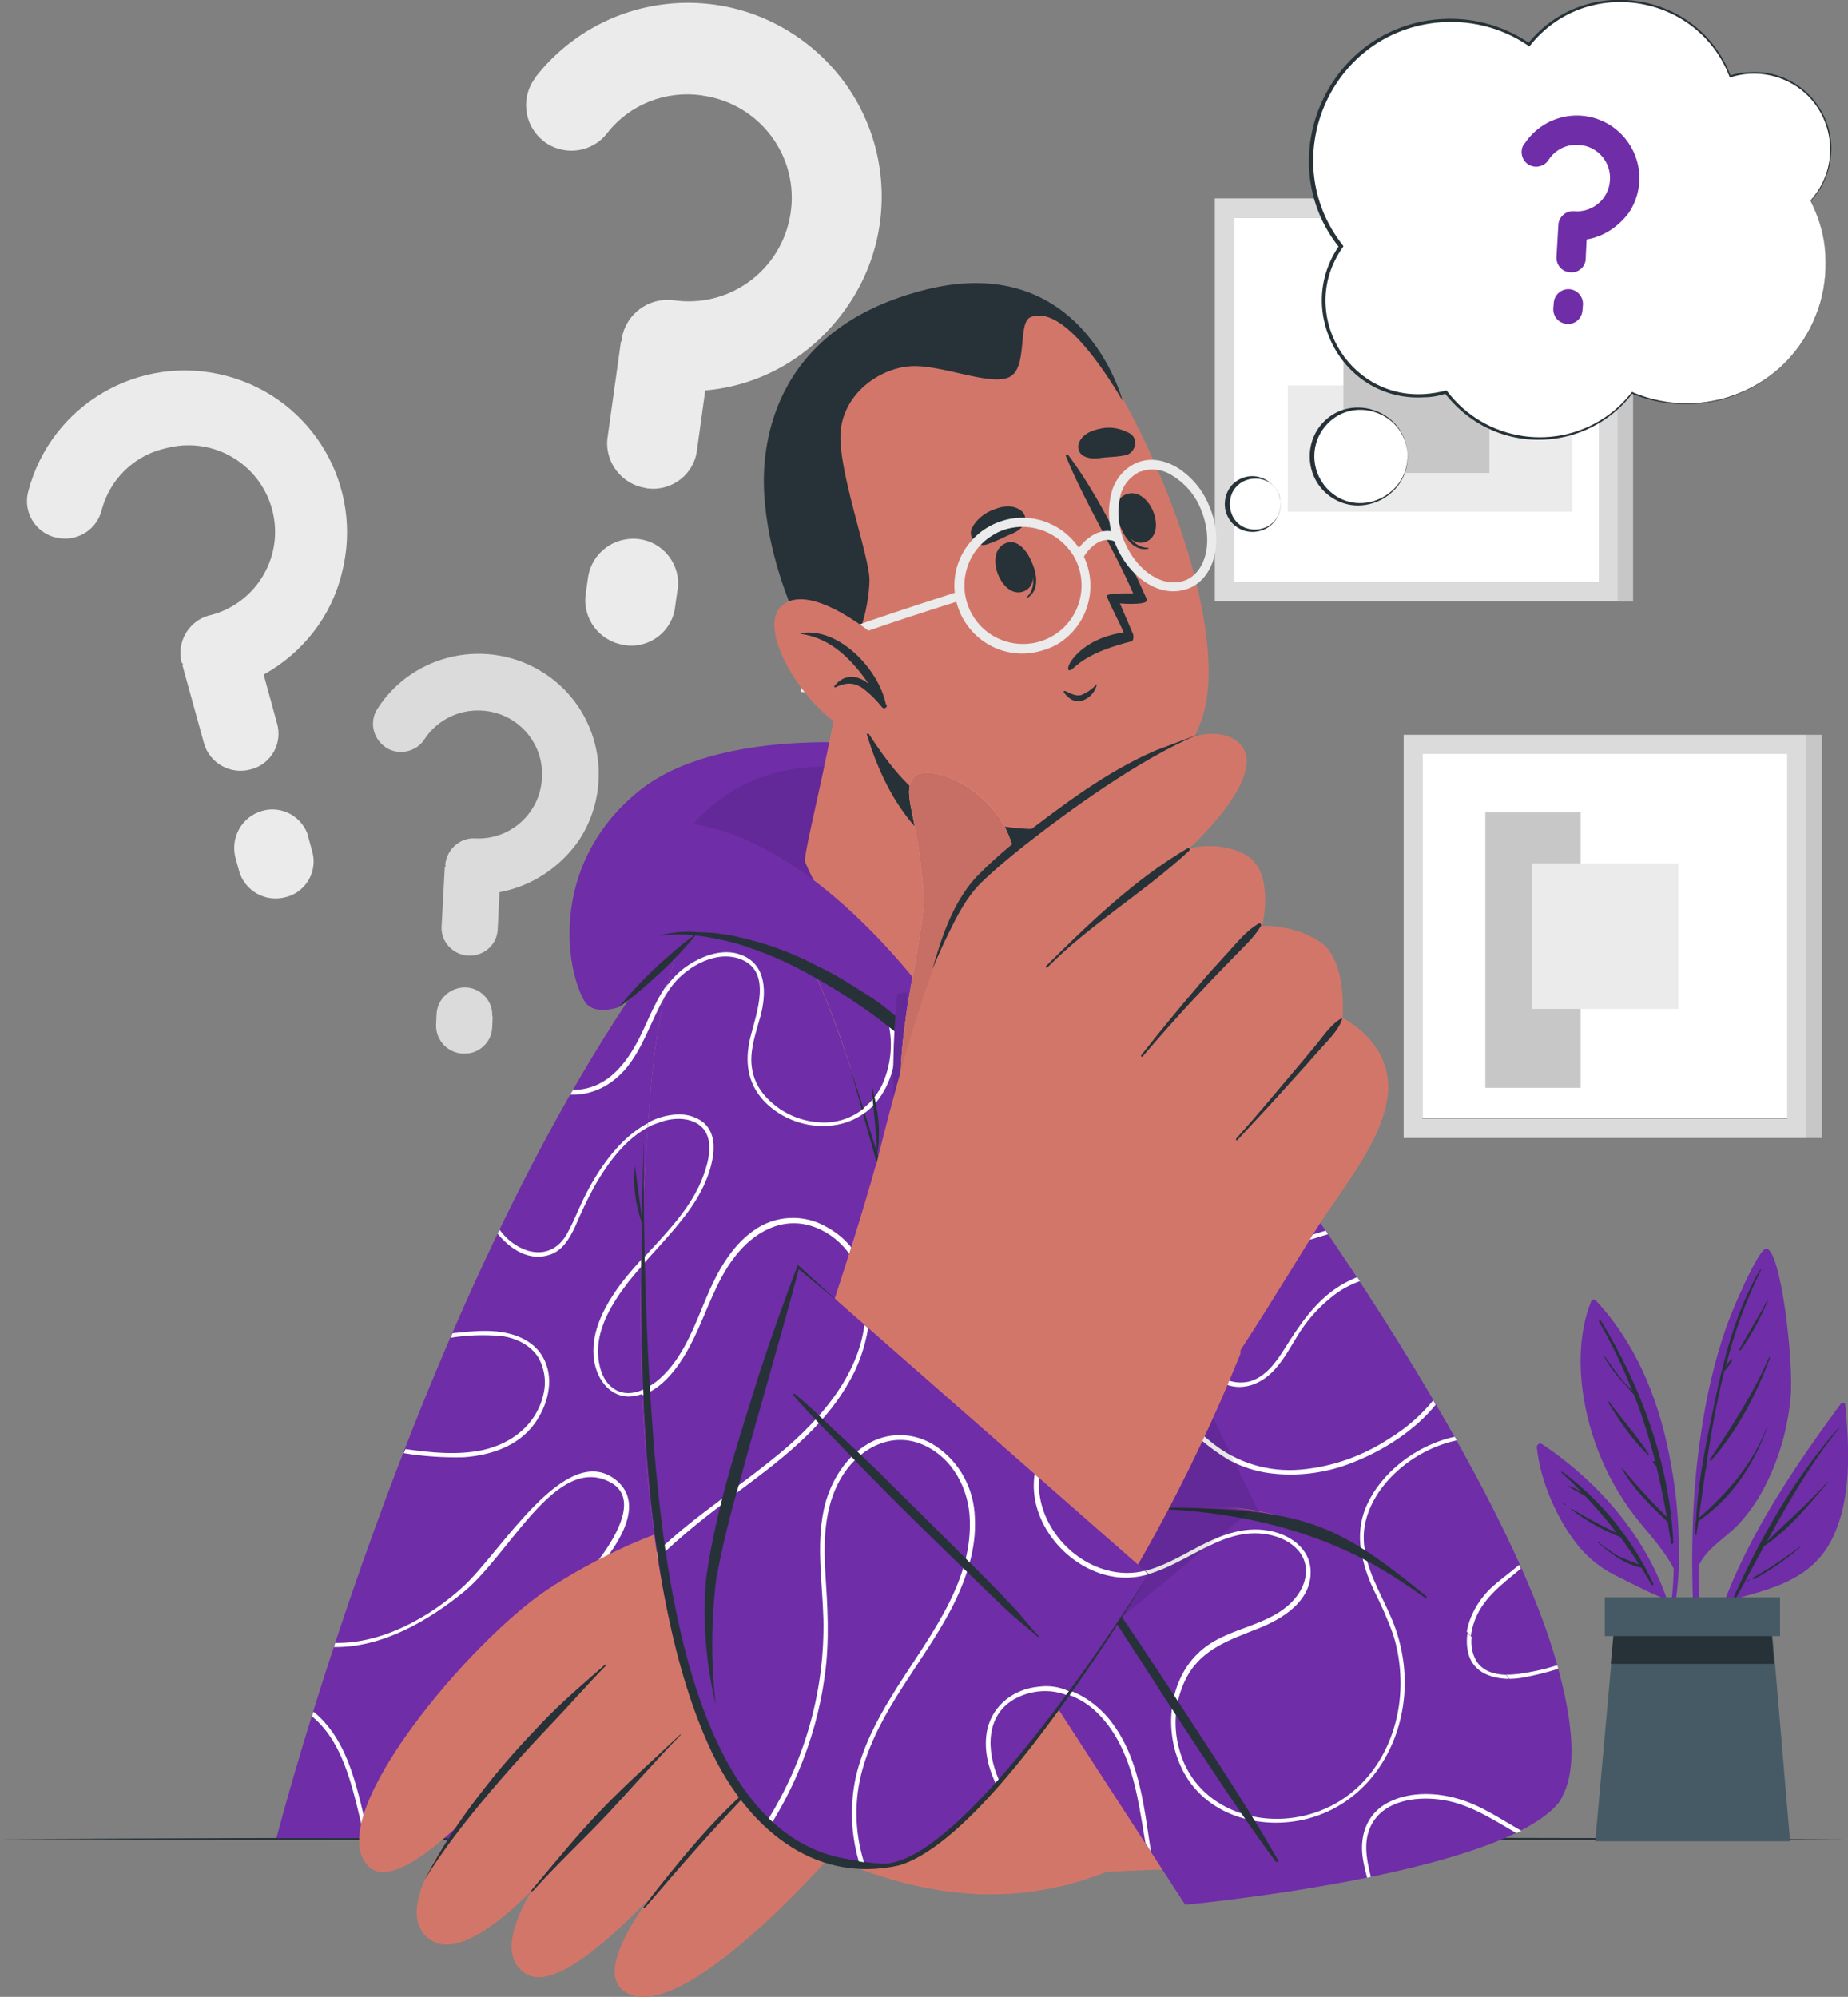 <svg xmlns="http://www.w3.org/2000/svg" xml:space="preserve" id="Layer_1" x="0" y="0" viewBox="0 0 405.1 437.8"><rect x="0" y="0" width="405.1" height="437.8" fill="#808080" stroke="none"/><style>.st0{fill:#ebebeb}.st1{fill:#dbdbdb}.st2{fill:#fff}.st3{fill:#c7c7c7}.st4{fill:#263238}.st5{fill:#d3766a}.st6{fill:#6f2da8}.st7{opacity:.1;enable-background:new}.st11{fill:#455a64}</style><g id="Background_Complete"><path d="m154.6 85.6-1.8 13c-.6 5.3-5.4 9.1-10.7 8.5-.2 0-.3 0-.5-.1-5.4-.8-9.2-5.8-8.4-11.2l2.9-20.8c0-.2.2-.2.3-.4-.2-.2-.2-.2-.1-.4.9-5.3 5.8-9 11.2-8.4 12.4 1.9 23.9-6.6 25.8-19s-6.6-23.9-19-25.8c-.2 0-.4-.1-.5-.1-7.9-1.1-15.8 2-20.7 8.3-3.4 4.4-9.7 5.1-14 1.7l-.1-.1c-4.2-3.4-4.9-9.6-1.6-13.8v-.1C131.9-1.6 158.5-4.8 177 9.7s21.7 41.1 7.2 59.6c-7.3 9.4-17.9 15.3-29.6 16.3m-6.1 43.8-.5 3.6c-.6 5.3-5.4 9.1-10.7 8.5-.2 0-.3 0-.5-.1-5.4-.8-9.2-5.8-8.4-11.2l.5-3.6c.8-5.4 5.8-9.1 11.2-8.4s9.1 5.6 8.5 10.9c-.1.2-.1.3-.1.3m-90.7 18.5 2.9 10.6c1.3 4.3-1.1 8.8-5.4 10.1-.1 0-.3.1-.4.1-4.4 1.2-9-1.4-10.2-5.8l-4.7-17c0-.1.1-.2.1-.4-.2-.1-.2-.1-.3-.3-1.1-4.4 1.5-8.9 5.8-10.2 10.2-2.3 16.6-12.5 14.2-22.7S47.3 95.8 37.1 98.1c-.5.1-1.1.3-1.6.4-6.4 1.7-11.5 6.8-13.2 13.3-1.1 4.5-5.7 7.2-10.2 6H12c-4.4-1.2-7-5.7-5.8-10.1 5-19 24.4-30.3 43.4-25.3s30.3 24.4 25.3 43.4c-2.3 9.4-8.6 17.4-17.1 22.1m9.8 35.7.8 2.9c1.3 4.3-1.1 8.8-5.4 10.1-.1 0-.3.1-.4.1-4.4 1.2-9-1.4-10.2-5.8l-.8-2.9c-1.1-4.4 1.4-8.9 5.8-10.2 4.3-1.3 8.9 1.2 10.2 5.6-.1 0-.1.1 0 .2" class="st0"></path><path d="m109.5 195.6-.4 8.1c-.1 3.3-2.9 5.9-6.2 5.8h-.3c-3.4-.2-6-3.1-5.8-6.4l.7-13c0-.1.1-.1.2-.2s-.1-.1-.1-.3c.3-3.3 3.1-5.9 6.4-5.8 7.7.5 14.4-5.4 14.8-13.2.5-7.7-5.4-14.4-13.2-14.8h-.1c-4.9-.3-9.7 2.1-12.4 6.2-1.8 2.9-5.7 3.7-8.5 1.9 0 0-.1 0-.1-.1-2.8-1.9-3.6-5.7-1.7-8.5 7.9-12.2 24.3-15.6 36.5-7.7s15.6 24.3 7.7 36.5c-4.1 6-10.4 10.2-17.5 11.5M108 223l-.1 2.2c-.1 3.3-2.9 5.9-6.2 5.8h-.3c-3.4-.2-6-3.1-5.8-6.5l.1-2.2c.2-3.4 3.1-5.9 6.4-5.8s6 3 5.8 6.3c.1.1.1.1.1.2" class="st1"></path><path d="M270.5 47.7h80v80h-80z" class="st2"></path><path d="M266.3 43.5v88.3h88.4V43.5zm84.2 84.2h-80v-80h80z" class="st1"></path><path d="M344.7 84.5v27.7h-62.4V84.5z" class="st0"></path><path d="M326.5 71.7v32h-32v-32zm28.1-28.2h3.4v88.4h-3.4z" class="st3"></path><path d="M311.8 165.2h80v80h-80z" class="st2"></path><path d="M325.6 178.1h20.9v60.4h-20.9z" class="st3"></path><path d="M307.7 161.1v88.4H396v-88.4zm84.1 84.2h-80v-80h80z" class="st1"></path><path d="M335.9 189.3h32v31.9h-32z" class="st0"></path><path d="M396 161.1h3.4v88.4H396z" class="st3"></path></g><path id="Table" d="m0 403.2 50.6-.2 50.6-.1 101.3-.2 101.3.2 50.6.1 50.6.2-50.6.2-50.6.1-101.3.2-101.3-.2-50.6-.1z" class="st4"></path><g id="Character"><path d="M240.3 208.7c50.5 52.7 113.3 163 100.9 185-13.8 24.5-84-49.4-83.7-53.7.2-3.2-23.9-70-42.2-118.5s12.6-25.8 25-12.8" class="st5"></path><path d="M257.1 340c-2.1-7.1-34.9-95.2-44.3-123s-.2-36.3 27.3-10.5S327.6 318 340.8 363.1c12.8 43.5-9.5 43.2-38.6 22.8-23.8-16.7-45.1-45.9-45.1-45.9" class="st6"></path><path d="M210.6 195.2c-.2-.1-.4-.1-.6-.2.1-.2.2-.5.3-.7.4.1.8.3 1.2.4 3.1 1 7 1.3 9.8-.8.3-.2.6-.5.9-.8l.8.4c-2.9 3.2-8.3 3.1-12.4 1.7m21.8 4.6-.8-.6c-.4.2-.9.4-1.3.6-6.3 2.8-14.1 5.6-19.5 10.2l.2 1c2.9-2.5 6.1-4.6 9.6-6.1 3.9-1.9 8-3.3 11.8-5.1m7 18.7c1.9-2.4 3.9-4.6 6.2-6.6l-.6-.6c-5.8 5-9.9 12.6-15.3 17.5-3 2.8-6.6 4.8-10.6 6 .1.3.2.5.3.8 2.7-.8 5.3-2 7.6-3.7 5.1-3.5 8.6-8.6 12.4-13.4m28.4 19.8c-8.3 11.3-23.4 14-36.6 16-1.6.2-3.2.5-4.8.8l.3.9c5.6-1.1 11.3-1.6 16.9-2.9 9.3-2.1 19-6.5 24.8-14.1zm11.3 97.4c-5.7-1.4-10.9.5-16 3.1-1.6.9-3.3 1.8-5 2.7l.6.7c6.8-3.5 13.3-7.8 21.1-5.3 2.5.8 5 2.5 6 5 1.3 3.3-.2 6.8-2.5 9.2-3.2 3.4-7.6 4.8-11.9 6.4l.7.8 3.7-1.4c5.1-2 11.1-5.7 11.4-11.8.4-5-3.6-8.3-8.1-9.4m-19.9-61c4-5.7 7.8-11.6 11.8-17.3 1.7-2.5 3.6-5 5.6-7.4l-.6-.8c-1.1 1.3-2.1 2.5-3.1 3.9-4.1 5.4-7.7 11.1-11.5 16.7-5.7 8.4-12.4 17.9-21.2 23.7l.3.9c7.7-5 13.7-12.7 18.7-19.7m2 15c-.6 5 1.5 9.9 5.6 12.8 4.7 3.2 9.9 1.2 13.2-2.9 2-2.4 3.4-5.2 5.1-7.8 2-3 4.5-5.7 7.4-7.9 1.7-1.3 3.6-2.3 5.6-3l-.6-.9q-1.8.75-3.6 1.8c-5.6 3.4-9.1 8.8-12.5 14.2-1.8 2.8-3.9 5.7-7.2 6.8-2.9.8-5.9 0-8-2.1-4.8-4.5-5.1-11.4-1.5-16.6 3.8-5.6 10.4-8.6 16.7-10.6 3.2-1 6.5-1.9 9.7-2.9l-.5-.8c-6.5 2.1-13.4 3.5-19 6.9-4.8 2.8-9.4 7.2-10.4 13m53 17.3c-2.7 3.3-5.9 6.1-9.5 8.3-5.9 3.9-12.6 6.3-19.6 6.9-6.9.6-13.8-1.4-19.3-5.8-4.8-3.8-9-8.6-15.3-9.6-1.8-.3-3.6-.3-5.4-.1.1.4.2.7.4 1 2.5-.3 5 0 7.3.8 3.3 1.1 6.1 3.4 8.7 5.6 2.4 2.3 5.1 4.3 7.9 6 2.8 1.5 5.9 2.5 9 2.9 6.3.8 12.7-.1 18.5-2.5 6.3-2.5 13.2-6.8 17.8-12.5zm.1 86.4c.9.5 1.9 1 2.8 1.4 3.1.7 6.1 1.9 8.8 3.4 1.2.3 2.3.6 3.5.8-3-1.9-6.3-3.4-9.7-4.6-1.8-.5-3.6-.9-5.4-1m5-77.6-.4-.8c-8.4 1.8-16.3 7.9-19.5 15.5-2.5 6.1-1 12 1.6 17.8 1.6 3.2 3.1 6.5 4.3 9.9 1 3.1 1.5 6.4 1.6 9.6.2 6.3-1.4 12.6-4.6 18l.8.5c2.5-4.1 4.1-8.7 4.6-13.5.7-6.1-.2-12.2-2.5-17.8-2.7-6.6-7.4-13.2-6-20.7 1.7-8.9 10.7-16.5 20.1-18.5m22 49.3c-2.7.9-5.5 1.5-8.4 1.9-3.4.4-7.5.3-9.5-3-1.4-2.4-1.2-5.4-.4-7.9 1.7-5.5 6.2-8.7 10.4-12.2-.1-.3-.2-.6-.4-.8-2.1 1.8-4.4 3.4-6.3 5.2-3.4 3.3-6 8.5-5.2 13.4 1 6.1 7.2 7 12.4 6.1 2.6-.5 5.1-1.1 7.6-1.9.1-.3 0-.6-.2-.8" class="st2"></path><path d="M302.2 385.9c-23.8-16.7-45.1-45.8-45.1-45.8-2.1-7.1-34.9-95.2-44.3-123-3.4-10.3-4.4-17.9-2.8-22.1z" class="st7"></path><path d="M255.5 403H60.6s39.9-154.9 105.7-219c8.8-8.6 43.2-7.1 51.2 5.8 29.7 48.6 38.5 212.6 38 213.2" class="st6"></path><path d="M230.7 316.3c-7.7 10.9.7 25.7 12.9 28.3 2.5.5 5.1.4 7.6-.2l.1 1c-2.3.6-4.7.8-7 .4-10.9-1.7-20-13.3-17.1-24.3 2.2-8.6 11-14.6 19.7-14.8 0 .4.1.7.1 1.1-.7 0-1.5.1-2.2.2-5.7.6-10.7 3.7-14.1 8.3M69 375.5l-.3-.2c-.1.3-.2.7-.3 1 7.6 6.3 9.2 17.6 11.6 26.8h1c-2.6-9.7-4-20.8-12-27.6m32.6-56c5.9-.4 12-2.4 15.6-7.4 2.8-3.9 4.3-9.3 2.2-13.8-2.4-5.2-8.3-6.6-13.5-6.5-2.3 0-4.5.3-6.7.5l-.4 1c3.6-.6 7.3-.7 11-.4 3.2.4 6.4 1.9 8.2 4.7 1.4 2.5 1.8 5.4 1.1 8.2-1.5 6.5-6.9 10.7-13.2 12.1-5.6 1.2-11.4.6-17-.2l-.4.9c4.3.7 8.7 1 13.1.9m8.4 72.9c-5.7-1-14.8 4.4-17.9-3-2.3-5.6 1-11.8 4.5-16 4.3-5.1 9.8-8.9 15.3-12.5 10.1-6.8 34.6-27.7 22.9-36.6-10.9-8.2-24.9 15.8-33.1 23.4-7.2 6.7-17.8 12.7-28.2 12.5l-.3.9c10.5.2 20.8-5.8 28.6-12.2 10.2-8.5 20.3-30.5 32.2-23.8 9.8 5.6-8.5 25.3-18.6 32.3-5.1 3.5-10.4 6.8-15.1 11-4.1 3.7-8.2 8.2-9.4 13.7-.9 4.1-.4 9.3 3.7 11.5 2.6 1.4 5.6.9 8.4.3 3.5-.7 6.8-1.1 10.1.7s5.7 4.9 6.6 8.5h1.1c-1.5-5.2-5.6-9.7-10.8-10.7M181.2 269c-5-2.9-11.3-2.6-16 .8-5 3.5-8.1 9.3-10.4 14.8-2.6 6.2-5 13-10.1 17.6-2.8 2.5-7.1 4.7-10.5 2-2.2-1.7-3-4.8-3.1-7.5-.2-5.8 3.3-11.3 6.7-15.7 3.6-4.5 7.8-8.6 11.4-13.1 3.4-4.2 6.3-9 7.1-14.4.4-2.7 0-5.6-2.2-7.4-1.9-1.3-4.2-1.9-6.5-1.6-5.7.6-10.5 4.7-13.9 9-1.9 2.4-3.6 5.1-5 7.8-1.6 3-2.7 6.1-4.3 9-1.8 3.4-4.9 5-8.7 3.9-2.5-.8-4.6-2.4-6.2-4.6-.1.3-.3.6-.4.9 2.8 3.4 6.9 6.1 11.4 4.6 2.8-.9 4.3-3.5 5.5-6 1.3-3 2.6-5.9 4.2-8.8 3.2-5.7 7.6-11.6 13.8-14.1 2.6-1.1 6-1.5 8.6-.1 3.6 1.9 3.2 6.4 2.2 9.7-3.2 11.2-13.7 18.2-20 27.5-2.9 4.3-5.3 9.4-4.6 14.7.6 4.7 4 9.1 9.2 8 6.2-1.3 10.2-7.9 12.7-13.1 2.9-6 4.8-12.4 8.9-17.7s10.3-8.9 17.1-6.6c7.2 2.5 11.4 9.6 11.7 17 .5 13.5-9 24.6-18.7 32.8-9.3 7.8-19.9 14.2-28.5 22.8-9.6 9.6-15.8 22.1-17.7 35.5-1.2 8.2-1.2 18.1 2.1 26.3h1.3c-1-2.4-1.7-4.9-2.2-7.5-2.6-13.7.6-28.6 7.4-40.7 6.6-11.6 17.1-19.6 27.6-27.4 9.3-6.9 19-14.1 24.9-24.3 6.3-10.7 7.8-27.2-4.8-34.1m32.5 63.5c-.2-6.2-3.3-11.9-8.4-15.5-4.7-3.2-10.8-3.3-15.5-.2-4.8 3.1-7.9 8.5-9.1 14-1.7 8-.3 16.1-.1 24.1.3 15.4-3.9 30.5-12 43.6-.9 1.5-2 3-3.1 4.5h1.4c3.3-4.4 6-9.3 8.1-14.4 2.9-6.8 4.9-13.9 5.9-21.3 1.1-7.7.6-15.3.1-23-.4-7.4-.1-15.2 4.2-21.5 3.8-5.6 10.5-9 17.1-6.2s10.3 9.8 10.5 16.8c.4 14.5-10 26.6-17.1 38.3-3.4 5.5-6.4 11.4-7.9 17.8-1 4.4-1.1 9-.4 13.5h1c-.8-5.1-.5-10.3.9-15.3 3.7-13 13.2-23.2 19.4-35 3-6.2 5.4-13.1 5-20.2m29.1 44c-3.7-4.4-9.1-7.4-15-6.8-5.4.5-10.1 4-11.3 9.5-1.3 6.3 2 12.8 5.4 17.9 1.3 2 2.9 3.9 4.3 6h1.1c-2.7-3.9-5.8-7.6-7.8-11.9-3-6.2-4-14.8 3-18.8 5.9-3.4 13.2-1.4 17.9 3 5.1 4.9 7.5 11.8 8.9 18.5.6 3 1.1 6 1.6 9.1h.9c-1.4-9.4-2.8-19-9-26.5m-61.5-197.6c-.5.1-1.1.1-1.6.2q-3.45 4.05-7.8 6.9c-4 2.7-8.4 4.8-13.1 6l-1.2 1.4c1.1-.2 2.2-.5 3.4-.9 7.2-2.3 15.2-7.1 20.3-13.6m1.4 27.7c-1.2-2.4-1.5-5.1-.9-7.7 1.1-5.1 5.2-10 10.5-10.9 6.9-1.1 12.3 4.9 18.4 7.1 3.1 1.1 6.9 1.4 9.8.1-.1-.2-.2-.5-.3-.7-2.6 1.3-5.9 1-8.6.1-6.1-2-11-7.6-17.8-7.6-9 .1-15.9 11.6-12 19.6 1.4 2.8 4 4.7 6.2 6.7 2.4 2 4.2 4.4 5.5 7.2 2.3 5.3 2.4 11.2.2 16.6-2.1 5.2-7.1 8.7-12.7 8.9-5.3.1-10.4-2.2-13.8-6.3-1.6-2-2.5-4.4-2.6-7-.1-3.4 1.2-6.7 2-10 1.3-4.9 1.5-11.2-4.1-13.4-4.4-1.8-9.7.4-13.2 3.3-4.6 3.8-6.5 9.7-9.1 14.9-2.8 5.5-6.8 10.8-13.4 11.4-.4 0-.8.1-1.2.1-.2.3-.4.6-.6 1h.3c5.3.1 9.8-2.7 12.9-7 3.6-5 5.2-11.2 8.7-16.3 3-4.3 9.4-8.3 14.9-6.6 7.9 2.5 3.9 12.2 2.6 17.7-1.2 4.9-.6 9.6 2.9 13.4 6.4 7.1 18.6 8 24.9.3 6.4-7.9 5.1-20.7-2.2-27.6-2.6-2.3-5.7-4.2-7.3-7.3m28.7 28.8c5.3 2 11.2-.4 15.6-3.5 1.9-1.3 3.6-2.8 5.1-4.4l-.2-.9c-.7.8-1.4 1.5-2.2 2.2-4.6 4.1-11.6 8.2-17.9 5.8-6.5-2.5-7.9-10.1-5.8-16 2.3-6.7 8.7-10.8 14.8-13.7 1.1-.5 2.3-1 3.4-1.5-.1-.3-.2-.5-.3-.8-9.4 4.1-19.2 9.3-19.8 20.6-.3 5.2 2.2 10.3 7.3 12.2m33.2 54.8c-4 3.5-8.7 6.1-13.8 7.6-7.1 2-14.4.3-18.9-5.8-2-2.7-3.4-5.8-4.4-9-1.2-4-2.1-8.3-1-12.4 1.8-6.9 8.4-11.2 14.9-13.2 5.5-1.7 11.3-2.3 17-3.3-.1-.3-.1-.6-.2-1-2.3.4-4.7.8-6.9 1.1-6.8 1-13.7 2.4-19.2 6.7-5.1 3.7-7.7 10-6.9 16.2s3.3 13 7.7 17.5 10.6 5.7 16.7 4.5c5.7-1.3 10.9-4 15.2-7.9-.2-.2-.2-.6-.2-1" class="st2"></path><path d="M339.5 392.6c-14 14.5-41.9 15.8-121.7 18.7-11 .4-34.9-76.7-23.1-77.8 14.8-1.3 72.6-3.2 76.9-2.8 35.7 3.4 77.3 52 67.9 61.9" class="st5"></path><path d="M220.3 335.4s-31.4-7-49.1-5.5c-23.6 1.9-43.2 13.3-51.2 18.6-16.6 11-49 49-39.6 60.3 8.4 10.2 39.6-30.4 39.6-30.4s-38.6 36.1-26.2 46.5 45.9-38.8 45.9-38.8-38.8 38-24.3 46.7c11 6.6 43.8-36.2 43.8-36.2S126 429.5 137 436.7c12.1 8 44.9-29.6 44.9-29.6 31 13.7 51.4 7.5 65.3 1.4 3.6-1.5-26.9-73.1-26.9-73.1" class="st5"></path><path d="M132.6 365c-4.7 4.1-9.5 8.2-13.8 12.7s-8.5 9.1-12.3 14C97 403.6 92.9 412.6 93.2 412c7.4-12.4 22.6-28.7 26.9-33.2s8.4-9.2 12.7-13.6c.1-.1-.1-.3-.2-.2m16.5 15.3c-5.8 5.5-11.7 10.7-17.2 16.4s-10.2 11.6-15.3 17.6c-.4.5 0 .5.4.1 5.3-5.9 10.7-10.9 16.1-16.6 5.4-5.8 10.6-11.8 16.1-17.4.1-.1 0-.2-.1-.1m16.5 10.5c-9.2 7.9-17 17.5-24.4 27.1-.4.5.1.5.5 0 7.9-9.2 14.1-16.4 24.1-26.8.2-.1-.1-.4-.2-.3" class="st4"></path><path d="m203.9 331.4 55.9 86.2s69-6.4 81.9-22.4c8.5-10.5-33.8-63.9-73.6-64.6z" class="st6"></path><path d="M213.7 332.5c.2 3.9-.3 7.8-1.6 11.6l-.7-1c.9-3.1 1.3-6.4 1.3-9.6 0-.7-.1-1.5-.2-2.2h1c.1.4.2.8.2 1.2m15 37.2.6.9c4.2.2 8.1 1.9 11.1 4.8 5.1 4.9 7.5 11.8 8.9 18.5.7 3.3 1.2 6.8 1.8 10.2l1.2 1.9c-1.6-10.4-2.6-21.3-9.5-29.5-3.6-4.1-8.6-7-14.1-6.8m76.5-14.5c-2-4.8-4.9-9.5-5.9-14.6l-.9-.5q.75 4.35 2.7 8.4c1.6 3.2 3.1 6.5 4.3 9.9 1 3.1 1.5 6.4 1.6 9.6.4 13.2-6.8 26.1-20 29.8-11.8 3.3-25.2-1.8-28.5-14.3-1.5-5.3-.9-11 1.7-15.9 3.4-6.2 9.5-8.1 15.7-10.6 5.1-2 11.1-5.7 11.4-11.8.3-5-3.7-8.3-8.2-9.4-5.7-1.4-10.9.5-16 3.1-6.1 3.2-12.4 7.3-19.6 5.7-7-1.6-12.6-6.7-14.9-13.5h-1.2c2.5 7.6 8.9 13.2 16.8 14.6 13 2 22.5-13 35.6-8.8 2.5.8 5 2.5 6 5 1.3 3.3-.2 6.8-2.5 9.2-5.1 5.3-13 5.6-18.8 9.8-8.2 5.9-9.7 18-5.5 26.7 4.9 10.4 17.3 13.9 27.8 11.1 11.9-3.2 19.5-13.8 20.9-25.8.7-6-.2-12.1-2.5-17.7m25.6 12.9-.7-.9c-2.6-.1-5.1-.8-6.5-3.1-.9-1.6-1.2-3.4-1-5.2l-.9-.9c-.2 1.2-.2 2.5 0 3.7.8 4.8 4.9 6.3 9.1 6.4m-11.1 26.3c-4.7-1.4-10.3-1.6-14.8.5-4.9 2.2-6.9 7-6.2 12.2.2 1.5.6 3.1 1 4.6l.8-.2c-1-4.1-1.8-8.2.4-11.9 2.9-4.8 9.3-5.7 14.4-5.1 6.4.7 11.7 4.3 17.1 7.4l1.1-.5c-4.6-2.6-8.9-5.6-13.8-7" class="st2"></path><path d="M312.7 350c-20-16.3-26.8-19.2-58.4-19.5-.3 0-.3.3-.1.3 34.6 1.6 50.6 14.4 58.2 19.5.3.1.5-.1.3-.3m-32.5 57.9c-5.6-9.8-11.8-19.3-18-28.8s-12.4-19-18.8-28.3c-3.6-5.3-7.2-10.6-11-15.7-.1-.1-.4 0-.3.1 5.6 9.8 11.7 19.3 17.9 28.8 6.1 9.5 12.3 19 18.6 28.4 3.6 5.3 7.2 10.6 11 15.7.4.3.8 0 .6-.2" class="st4"></path><path d="m274.3 331.1-46 38-24.5-37.8 64.2-.8c.8 0 1.5 0 2.3.1l3.6.4z" class="st7"></path><path d="M142.8 237.3c-8.2 92.5 4.6 166.1 43.4 171.4 25.8 3.5 19.3-74.7 19.3-76.3-.2-5.7-3.2-53.4-21.4-105.3-20.2-57.1-37.6-31.1-41.3 10.2" class="st5"></path><path d="M142.8 237.3c-8.2 92.5 4.6 166.1 43.4 171.4 25.8 3.5 29.4-62.4 29.3-64.1-.2-5.7-13.2-65.7-31.5-117.6-20.1-57-37.5-31-41.2 10.3" class="st6"></path><path d="M186.3 233.7c5.6 17.4 10.8 35 15.8 52.6 4.8 17.7 9.8 35.3 12.8 53.4-6.8-31-20.2-74.9-28.6-106" class="st4"></path><path d="M191.1 238c1.3 5 2.2 10.3 1.1 15.4.1-5.1-.9-10.4-1.1-15.4" class="st4"></path><path d="M146.9 216.7c-.4.6-.9 1.3-1.3 2 .2-.9.4-1.8.7-2.7.9-1.2 1.9-2.3 3.1-3.3 3.5-2.8 8.8-5.1 13.2-3.3 5.6 2.2 5.4 8.6 4.1 13.4-.9 3.3-2.1 6.6-2 10 .1 2.6 1 5 2.6 7 3.4 4.1 8.4 6.4 13.8 6.3 3.1-.1 6-1.2 8.4-3.2l.3.9c-6.6 5.1-16.8 3.6-22.5-2.6-3.5-3.9-4-8.5-2.9-13.4 1.3-5.5 5.3-15.2-2.6-17.7-5.5-1.7-11.9 2.3-14.9 6.6m9.4 36.7c.4-2.7 0-5.6-2.2-7.4-1.9-1.4-4.2-1.9-6.5-1.6-1.9.2-3.8.8-5.5 1.7 0 .4-.1.7-.1 1.1.6-.4 1.3-.7 2-.9 2.6-1.1 6-1.5 8.6-.1 3.6 1.9 3.2 6.4 2.2 9.7-2.3 8.2-8.6 14.2-14.2 20.4v1.3c2.9-3.3 5.9-6.4 8.6-9.8 3.4-4.2 6.3-9 7.1-14.4m29.8 49.8c6.2-10.8 7.7-27.3-4.9-34.2-5-2.9-11.3-2.6-16 .8-5 3.5-8.1 9.3-10.4 14.8-2.6 6.2-5 13-10.1 17.6-1.2 1.1-2.5 1.9-4 2.6 0 .4 0 .7.1 1.1 5.4-1.9 9.1-7.9 11.4-12.7 2.9-6 4.8-12.4 8.9-17.7s10.3-8.9 17.1-6.6c7.2 2.5 11.4 9.6 11.7 17 .5 13.5-9 24.6-18.7 32.8-8.9 7.4-18.8 13.5-27.2 21.6.1.5.1.9.2 1.4 5.3-5.1 11-9.7 17-14 9.3-7.1 19-14.3 24.9-24.5m22.4 49.5c3-5.8 5.3-12.1 5.2-18.6 0-.5 0-1-.1-1.5-.2-2.7-.8-5.4-2-7.9-1.4-3.1-3.6-5.7-6.4-7.6-4.7-3.2-10.8-3.3-15.5-.2-4.8 3.1-7.9 8.5-9.1 14-1.7 8-.3 16.1-.1 24.1.3 15.4-3.9 30.5-11.9 43.6-.2.4-.4.7-.7 1.1.3.3.6.5.8.8 2.4-3.7 4.5-7.6 6.2-11.7 2.9-6.8 4.9-13.9 5.9-21.3 1.1-7.7.6-15.3.1-23-.4-7.4-.1-15.2 4.2-21.5 3.8-5.6 10.5-9 17.1-6.2s10.3 9.8 10.5 16.8c.4 14.5-10 26.6-17.1 38.3-3.4 5.5-6.4 11.4-7.9 17.8-1.3 6.1-1.1 12.3.6 18.3.1.4.2.7.3 1.1.3 0 .7 0 1-.1-2.2-6.8-2.4-14.2-.5-21.1 3.7-13.2 13.3-23.4 19.4-35.2" class="st2"></path><path d="M141.1 250c-.1 22.6.5 45.2 2.3 67.7 2.4 28.1 9 87.4 45 90.2 5.6.3 10.8-.8 15.4-4.3 6.8-4.9 12.5-11.2 18-17.5 10.9-12.8 20.7-27.1 29.9-40.9l-2.2-2.2 2.3 2.1c-2.9 4.9-5.9 9.6-9 14.4-9.1 13.6-30.3 45-45.8 49.5-19 4.2-33.3-8.8-41-24.9-17-36.1-16-94.3-14.9-134.1" class="st4"></path><path d="M139.2 255.6c.5 4.3 1.2 8.4 1.6 12.7-1.5-4-2.1-8.4-1.6-12.7" class="st4"></path><path d="M207 233.5s-33.3-30.4-54.1-29l-17.2 16.3s-5.8 2.1-7.7-1.5c-4.8-9-6.4-31 12.1-45.9 16.9-13.7 52.7-12.2 76.6-6.7 23 5.2 36 18.2 29.5 33.3S207 233.5 207 233.5" class="st6"></path><path d="M209.1 226.4s25.5-19.5 27.8-30.7-20.2-21-34.6-24.6c-22.4-5.7-37.4-3.7-49.4 8.5s56.2 46.8 56.2 46.8" class="st7"></path><path d="M212.8 222.7c-11.9 1.5-30-18.4-36.3-33.7-.4-1 2.2-11.3 4.8-23.9 1.6-7.6 3.1-16.2 3.9-24.1.2-1.6 48.3 17.4 48.3 17.4s-6.6 16.1-8.1 29.9q-.15 1.65 0 3.3v.6c.4 6.2-1.1 29-12.6 30.5" class="st5"></path><path d="M220.4 191.8q2.55.3 5.1.3v-.6q-.15-1.65 0-3.3c1.4-13.8 8-29.8 8-29.8s-39.1-15.4-47-17.3c.6 9.3 4.7 46.9 33.9 50.7" class="st4"></path><path d="M169.4 101.2c-1.2 18.5 19.4 66.1 34.3 74.4 21.5 12 51 6.7 59.7-17.8 8.4-23.8-19.6-85.4-35.6-92.3-23.7-10.2-56.5 8.5-58.4 35.7" class="st5"></path><path d="M208.1 180.4" style="fill:none"></path><path d="M225 121.1c-.1-.1-.2.3-.1.4 1.5 3.2 2.6 7.1.2 9.4-.1.1 0 .2.1.2 3.4-2.1 1.7-7.2-.2-10" class="st4"></path><path d="M220.7 119c-5.3 1.8-1.3 12.4 3.6 10.7s.9-12.2-3.6-10.7m24.2-6c0-.1.3 0 .4.2 1.1 3.3 3 6.9 6.4 6.9.1 0 .1.2 0 .2-3.8.8-6.2-4-6.8-7.3" class="st4"></path><path d="M246.6 108.5c5.1-2.4 9.5 8 4.8 10.2s-9.2-8.2-4.8-10.2m-30.4 10.9c1.5-.5 2.9-1.1 4.3-1.8 1.6-.7 3-1.1 4-2.7.5-1 .3-2.1-.6-2.9-1.8-1.4-4-1.1-6-.3-2 .7-3.8 2.1-4.8 4-1.1 2.1 1.1 4.3 3.1 3.7m30.6-19.6c-1.5.3-3.1.4-4.6.5-1.8.2-3.2.5-4.8-.4-.9-.6-1.3-1.7-.9-2.8.9-2.1 3-2.8 5.1-3.2s4.3.1 6.2 1.2c1.9 1.3 1 4.2-1 4.7m-13.3 51.7c1.1.5 2.3 1.2 3.5.9 1.2-.5 2.3-1.2 3.2-2.2 0-.1.1-.1.2 0 0 0 .1.1 0 .1-.5 1.7-1.8 3-3.5 3.4-1.6.3-2.8-.7-3.7-1.9-.1-.2.1-.4.3-.3m2-5.2c3.5-3.2 9-4.8 12.6-5.7.4-.2.4-1.1.3-1.5l-2.9-6.8c1.1.1 6.5.4 5.9-.9-4.8-10.5-10.2-22.2-17.2-31.6-.1-.2-.3-.2-.4-.1-.2.1-.2.3-.1.4 4.2 10.3 10.2 19.7 14.7 30-1.7 0-4.5-.1-5.8.4-.3.2 3.4 7.1 3.7 8.2 0 0-7.4.6-11.4 6.1-1.1 1.5-1.1 3.1.6 1.5" class="st4"></path><path d="M180.1 146.5c8.1-.7 10.4-13.9 10.5-19.2s-7.2-24.8-6.3-33 8.5-13.5 15.2-14 17.4 4.4 21.7 2.4 1.7-12.1 4.8-13.2c6.8-2.6 16 11.4 20.1 18.4 0 0-8.8-34-44.7-24-32.8 9-34.7 34.8-33.8 45.4 1.5 20.1 12.5 37.2 12.5 37.2" class="st4"></path><path d="M228.2 142.7c-7.9 2.3-16.1-2.3-18.4-10.2s2.3-16.1 10.2-18.4c6.5-1.9 13.5.9 17 6.8 4.1 7.1 1.8 16.2-5.3 20.4-1.1.6-2.3 1.1-3.5 1.4m-7.6-26.7c-1 .3-2 .7-2.9 1.3-6.1 3.6-8.1 11.5-4.5 17.6s11.5 8.1 17.6 4.5 8.1-11.5 4.5-17.6c-3.1-5-9.1-7.4-14.7-5.8m39 13.3c-5.5 1.6-12-2.6-15-9.8-1.5-3.4-1.9-7.2-1.1-10.8.6-3.2 2.7-5.9 5.6-7.2 2.8-1.2 6-.8 9.1 1.1 3.1 2 5.5 4.9 6.9 8.4 3.2 7.6 1.2 15.7-4.5 18-.3.1-.6.2-1 .3m-9-26.1c-.2.1-.5.2-.7.2-2.3 1.1-4 3.3-4.4 5.8-.7 3.2-.3 6.6 1 9.6 2.8 6.6 8.7 10.3 13.4 8.4 4.6-1.9 6.1-8.8 3.4-15.4-1.2-3.1-3.4-5.7-6.1-7.4-2-1.4-4.4-1.8-6.6-1.2" class="st0"></path><path d="m237.2 122.7-1.8-.9c1.4-2.6 5.2-7 10-4.8l-.8 1.8c-4.3-2-7.3 3.7-7.4 3.9m-59.6 29.2-2-.2c.1-.9.8-9.1 4.6-11.5 3.6-2.2 29.1-10.2 30.2-10.6l.6 1.9c-7.3 2.3-27 8.6-29.8 10.4-2.5 1.6-3.5 7.7-3.6 10" class="st0"></path><path d="M192.8 140.2s-15.2-13.2-21.5-7.3c-6.3 5.8 8.1 26.9 17.4 27.9s10.4-7.6 10.4-7.6z" class="st5"></path><path d="M175.6 138.8c-.1 0-.1.1-.1.1 0 .1.1.1.1.1 6.6.9 11.2 5.7 14.8 10.9-2.3-1.8-5.1-2.4-7.5.5-.1.1.1.4.2.3 2.3-1.1 4.2-1.2 6.3.4 1.5 1.2 2.8 2.5 4 4 .4.5 1.3-.1.9-.6 0 0 0-.1-.1-.1-1.6-7.7-10.3-16.9-18.6-15.6" class="st4"></path><path d="M209.1 226.4s-27.3-42.9-59.7-46.1l3.5 24.2s19.2-.6 54.1 29z" class="st6"></path><path d="M144.2 205.2c5.9-.9 11.8.2 17.4 1.7 5.6 1.7 11 4 16.1 6.9 5.1 2.8 10.1 6 14.8 9.5l6.9 5.4 6.7 5.8.8.6.8-.4c5.9-3.3 11.6-7 17-11.1 2.7-2 5.3-4.2 7.8-6.5s4.8-4.8 6.8-7.5c-4.6 4.9-10.1 8.8-15.6 12.6-2.8 1.9-5.6 3.6-8.5 5.3s-5.8 3.4-8.7 4.9l1.5.2-6.7-5.9c-2.3-1.9-4.7-3.7-7-5.6s-4.9-3.4-7.4-5-5.1-3.1-7.9-4.4c-5.3-2.8-11-4.9-16.9-6.2-1.4-.4-2.9-.6-4.4-.8s-3-.3-4.5-.3c-3.1-.3-6.1 0-9 .8" class="st4"></path><path d="M135.7 220.8c3.2-2.3 6.2-4.9 9.1-7.6q4.35-4.05 8.1-8.7c-3.2 2.3-6.2 4.9-9.1 7.6q-4.35 4.05-8.1 8.7" class="st4"></path><path d="M196.7 217.9c-1 10.2-1.2 20.5-.4 30.7.5 7.1 5.4 32.5 13.3 30.8s-6.5-17-9.9-30.3c-3.5-13.5-.7-23.5-.9-31.6z" class="st6"></path><path d="M196.7 217.9c-1 10.2-1.2 20.5-.4 30.7.5 7.1 5.4 32.5 13.3 30.8s-6.5-17-9.9-30.3c-3.5-13.5-.7-23.5-.9-31.6z" class="st7"></path><path d="M223.5 219.2c3.5 8.6 6.3 17.5 8.2 26.6 1.4 6.3 3.6 29.6-3.6 30.2s1.3-16.4.9-28.9c-.4-12.6-5.4-20.6-7.3-27.7z" class="st6"></path><path d="M223.5 219.2c3.5 8.6 6.3 17.5 8.2 26.6 1.4 6.3 3.6 29.6-3.6 30.2s1.3-16.4.9-28.9c-.4-12.6-5.4-20.6-7.3-27.7z" class="st7"></path><path d="M193.5 403.1c21.3-3.3 56.2-51.2 78.3-106 4.2-10.4-76.8-52.6-80-41C181.4 293.4 161.3 342 162 372c.5 23.4 16.8 33.4 31.5 31.1" class="st5"></path><path d="M231.3 216.6c-5.2-6.3-6-24-10.6-34.4s-18.2-15.3-20.6-11.5 1.1 7.7 2.3 24.8c.7 11-7.7 33-4.1 53 1.8 10.1 38.3-25.5 33-31.9" style="fill:#f7a9a0"></path><path d="M231.3 216.6c-5.2-6.3-5.9-24-10.6-34.4s-18.2-15.3-20.6-11.5 1.1 7.7 2.3 24.8c.7 11-7.7 33-4.1 53 1.8 10.1 38.3-25.5 33-31.9" class="st5"></path><path d="M231.3 216.6c-5.2-6.3-6-24-10.6-34.4s-18.2-15.3-20.6-11.5 1.1 7.7 2.3 24.8c.7 11-7.7 33-4.1 53 1.8 10.1 38.3-25.5 33-31.9" style="opacity:6.000000e-02"></path><path d="M271.6 162.9c7.2 6.7-10.9 23.1-10.9 23.1s6.6-1.8 12.3 1.4c6.6 3.6 3.7 15.6 3.7 15.6s7-.4 12.8 3.6c5.9 4.1 4.8 16.6 4.8 16.6s6.8 3.2 9.2 10.2c4.2 11.9-9 26.3-15.4 36.8-6.9 11.2-15.5 25.2-20.4 32.1l-77.4-39.4s13.3-59.2 23.8-69.4c8.7-8.6 46.5-40.9 57.5-30.6" class="st5"></path><path d="M260.3 186c-11.6 6.8-21.5 16.4-31 25.8q-.15.15 0 .3c.15.15.2.1.3 0 9.3-9.4 21.4-16.6 31.1-25.6.1-.1.2-.3 0-.5 0-.1-.2-.1-.4 0m15.4 16.6c-2.6 1.6-4.6 4.1-6.6 6.3-2.2 2.4-4.4 4.8-6.5 7.3-4.2 4.9-8.4 10-12.4 15.1-.2.2.1.6.3.3 4.2-4.9 8.5-9.8 13-14.5 2.2-2.4 4.5-4.7 6.7-7 2.1-2.2 4.5-4.3 6.1-6.9.2-.2.2-.5 0-.7-.1-.1-.4-.1-.6.1m18.3 20.7c-2.3 1.3-4 4-5.7 6-1.9 2.3-3.8 4.6-5.7 6.8-3.8 4.5-7.6 9.1-11.6 13.5-.2.2.1.6.3.3 4.1-4.4 8.2-8.8 12.2-13.3 2-2.2 4-4.4 5.9-6.6 1.7-1.9 4-4.1 4.8-6.5 0-.1 0-.2-.1-.2zm-31-62.4c-13.1 5.4-28.9 17-38.1 24.2-3.4 2.7-6.8 5.5-9.9 8.5-3.1 3.1-5.1 7-7 10.9-1.3 2.6-2.5 5.3-3.6 8 2-7 4.4-14.4 9.4-20 3.1-3.2 6.4-6.1 9.9-8.9 9.3-7.1 18.8-14.4 29.7-19.1z" class="st4"></path><path d="m175.1 277.8 76.7 67.3s-40.1 64.8-58.8 63.5-39-13.4-37.5-58.3c.3-11.3 19.6-72.5 19.6-72.5" class="st6"></path><path d="m161.2 327.5-1 .7c.1-.5.3-1.1.4-1.6q5.4-3.9 10.5-8.1c8.5-7.1 16.9-16.6 18.4-28l.8.7c-.7 4.2-2.1 8.3-4.3 12-5.8 10.2-15.5 17.4-24.8 24.3m44-10.4c-4.7-3.2-10.8-3.3-15.5-.2-4.8 3.1-7.9 8.5-9.1 14-1.7 8-.3 16.1-.1 24.1.3 15.2-3.8 30.2-11.7 43.2.3.3.6.5.8.8 2-3.3 3.8-6.8 5.3-10.3 2.9-6.8 4.9-13.9 5.9-21.3 1.1-7.7.6-15.3.1-23-.4-7.4-.1-15.2 4.2-21.5 3.8-5.6 10.5-9 17.1-6.2s10.3 9.8 10.4 16.8c.4 14.5-10 26.6-17.1 38.3-3.4 5.5-6.4 11.4-7.9 17.8-1.3 6.1-1.1 12.3.6 18.3 0 .1 0 .2.1.2l1.1.2c-2.1-6.7-2.2-13.8-.3-20.5 3.7-13 13.2-23.2 19.4-35 3.2-6.2 5.6-13.1 5.2-20.1-.2-6.3-3.3-12.1-8.5-15.6m22.5 52.7c-5.4.5-10.1 4-11.3 9.5-.8 3.9.1 7.9 1.8 11.6.2-.3.5-.5.7-.8-2.6-6.1-3-13.9 3.5-17.6 3.5-1.9 7.6-2.3 11.3-.9.2-.3.4-.5.6-.8-2.1-1-4.3-1.3-6.6-1m23.2-25.4c-2.4.6-4.9.6-7.3.1-9.4-2-16.6-11.3-15.8-20.4l-1-.9c-1.6 10.5 7.2 20.9 17.4 22.5 2.5.4 5 .2 7.4-.5l.1-.1z" class="st2"></path><path d="M174.2 305.6c3.8 3.1 7.2 6.6 10.8 9.9s7.1 6.7 10.6 10.2c7 6.9 13.9 13.8 20.8 20.7 1.9 1.9 3.7 3.8 5.6 5.8s3.7 4.4 5.7 6.5c.1.1 0 .2 0 .2h-.2c-1.7-1.6-3.7-3.1-5.5-4.7s-3.6-3.4-5.4-5.1l-10.5-10.2c-7-6.8-13.9-13.7-20.7-20.8-3.8-4-7.8-7.9-11.4-12.1-.1-.1-.1-.3 0-.4-.1-.1.1-.1.2 0" class="st4"></path><path d="m183.7 285.4-8.9-7.4.4-.1c-4.2 15.9-8.9 31.6-13.2 47.5-2 6.8-3.7 13.8-5 20.8-1.1 9.1-1.2 18.4-.1 27.5-2.2-9.1-2.9-18.4-2.1-27.8 2.2-15.4 7.1-30.2 11.7-44.9 2.6-8 5.4-15.8 8.4-23.7l.3.3z" class="st4"></path></g><g id="Plant"><path d="M403.5 307.8c-13.1 17.8-26.8 38.4-30.1 60.6 0 .3.5.4.6.1 1.5-6.1 3.4-12 5.8-17.8 8.6-2.4 17.1-4.3 21.6-12.9 4.6-8.8 4-20.3 3.1-29.9-.1-.4-.8-.4-1-.1" class="st6"></path><path d="M379.9 350.5c5.9-13.2 13.5-26.5 23.1-37.4h.1v.1c-6.3 7.8-11.1 16.2-15.8 24.8 4.4-4.4 9.1-8.4 13.2-13 .1-.1.2 0 .1.1-4.1 4.9-8.5 10.2-13.9 13.9-1.4 2.6-2.9 5.3-4.3 7.9.4-.2.7-.4 1.1-.6.1 0 .1.1.1.1l-1.2.6c-.7 1.2-1.4 2.5-2.1 3.8-.2.3-.5 0-.4-.3m4.4-4.6c3.5-2 6.9-4.2 10.1-6.7.1-.1.2 0 .1.1-3.1 2.7-6.4 5-10 6.9-.3.1-.4-.2-.2-.3" class="st4"></path><path d="M371.9 365.1c0 .3.5.3.5 0 .1-7.3 0-14.7.1-22.1 1.9-3.8 5.9-5.9 8.7-8.9 2-2.2 3.8-4.7 5.2-7.3 3.4-6.3 5.4-13.1 6.1-20.2.8-7.8-2.2-33.7-5.5-32.8-1.7.5-7.3 13.3-8.7 17.5-2.4 7-4.1 14.2-5.2 21.5-2.8 17.2-2.5 34.9-1.2 52.3" class="st6"></path><path d="M371.8 333.5c.4-9.3 2.5-18.6 4.4-27.6 2.1-9.7 4.6-18.8 9.6-27.5.1-.2.3 0 .2.1-3.3 6.7-5.9 13.8-7.7 21.1.3-.5.7-1 1.1-1.5.1-.2.5 0 .3.2-.4.8-1 1.5-1.6 2.2h-.1c-1.7 6.9-3 14-4 21.1l.2-.3c0-.1.1 0 .1.1-.1.2-.3.5-.4.7-.5 3.6-1 7.2-1.5 10.7 6.4-5.5 11.8-11.9 14.9-19.8h.1c-3 8.2-7.8 15.5-15.1 20.5-.1 1-.3 1.9-.4 2.9 0 .2-.3.1-.3 0 0-.9 0-1.7.1-2.5 0-.1 0-.2.1-.4-.1 0 0 0 0 0" class="st4"></path><path d="M374.8 320c4.9-7.3 9.5-14.4 13-22.4 0-.1.2 0 .2.1-3 8-7.2 16.1-12.9 22.5-.2.1-.4 0-.3-.2m6.5-24.2c2-3.6 4.2-7.1 6.1-10.7.1-.1.2 0 .1.1-1.6 3.8-3.5 7.4-5.9 10.8-.1.2-.4 0-.3-.2m-.7 1.6s-.1 0 0 0" class="st4"></path><path d="M366.9 343.9c-.1 4.9-.7 9.7-1.7 14.5.1.5.1 1 .2 1.6 1.5-5.2 2.4-10.7 2.6-16.1.1-.2.1-.3 0-.5.2-7.3-.3-14.6-1.6-21.8-2.3-13.5-7.2-26.4-16.6-36.5-.3-.2-.7-.2-1 .1v.1c-3.8 9.6-2.5 21.2.8 30.8 1.8 5.2 4.3 10.1 7.5 14.6 3.1 4.4 7.2 8.2 9.8 13.2" class="st6"></path><path d="M350.9 289.5c8.9 14.5 15.1 31.6 15.9 48.7 0 .3-.5.4-.5.1-.2-1.5-.5-3-.7-4.6-3.7-3.5-7.5-7.2-10.1-11.7 0-.1.1-.2.1-.1 3.1 3.7 6.3 7.3 9.8 10.7-.7-3.8-1.4-7.5-2.3-11.1-.2-.3-.5-.6-.7-.8s.1-.5.3-.3l.2.2c-1.3-5-2.8-10-4.7-14.8-2.3-2.7-4.8-5-6.5-8.3v-.1h.1c1.3 1.9 2.6 3.7 4.1 5.5.6.7 1.3 1.3 1.9 2-2-5.2-4.5-10.3-7.3-15.2 0-.1.1-.2.2-.2.1-.1.1 0 .2 0" class="st4"></path><path d="M352.7 307.3c2.9 3.9 6.2 7.6 8.8 11.6.1.1-.1.2-.2.1-3.4-3.2-6.4-7.6-8.8-11.6-.1-.1.1-.2.2-.1m9.2 12.5.1.1c.1.1 0 .2-.1.1l-.1-.1c-.1 0 0-.2.1-.1" class="st4"></path><path d="M336.9 317.3c.7 7.4 4.6 16.3 9.4 22 2.1 2.5 4.7 4.5 7.6 6 3.3 1.6 6.8 3.5 10.2 4.9 1.6 4.1 2.8 8.4 3.6 12.8l.3-1.1c-2.2-18.8-14.4-34.9-30-45.3-.4-.2-.8-.1-1 .3-.1.1-.1.2-.1.4" class="st6"></path><path d="M342.3 322.9c-.1-.1 0-.3.2-.2 8.6 6.4 15.4 14.8 19.9 24.5.1.2-.2.5-.4.2-.7-1.3-1.5-2.5-2.2-3.7-3.6-.7-6.9-3.2-9.6-5.6-.1-.1 0-.2.1-.1 1.4 1.2 2.9 2.3 4.5 3.2 1.5.7 3 1.2 4.5 1.8-1.3-2.1-2.7-4.1-4.1-6-3.8-1.5-7.4-3.5-10.7-6-.1 0-.1-.1-.1-.1 0-.1.1-.1.1-.1 3.2 1.9 6.5 3.7 9.9 5.3-2.2-2.9-4.5-5.6-7-8.2-1.2-.6-2.4-1.3-3.6-2 0 0-.1-.1 0-.1 0 0 .1-.1.1 0 1 .3 1.9.8 2.8 1.4-1.4-1.6-2.9-3-4.4-4.3m.3 6.5c.2.1.4.3.6.4.1 0 0 .1-.1.1-.2-.1-.4-.2-.6-.4-.1 0 .1-.2.1-.1" class="st4"></path><path d="M392.4 403.7h-42.7l3.5-38.9.8-8.6h34.3l.8 8.6z" class="st11"></path><path d="M388.9 364.8h-35.8l.8-8.6h34.3z" class="st4"></path><path d="M351.8 350.2h38.4v8.5h-38.4z" class="st11"></path></g><g id="Speech_Bubble"><path d="M308.5 99.2c.5 5.8-3.8 10.8-9.6 11.3s-10.8-3.8-11.3-9.6 3.8-10.8 9.5-11.3c5.8-.5 10.9 3.8 11.4 9.6" class="st2"></path><path d="M308.5 99.2c.9 9.3-10.2 15.2-17.5 9.2-4.6-3.8-5.2-10.7-1.4-15.3l.1-.1c6.1-7.1 18.1-3.2 18.8 6.2m0 0c-.8-9.1-12.4-12.7-18.1-5.6-3.5 4.3-2.9 10.5 1.2 14.2 6.8 6 17.6.5 16.9-8.6" class="st4"></path><path d="M280.7 110c.3 3.2-2.1 6-5.3 6.3s-6-2.1-6.3-5.3 2.1-6 5.3-6.3c3.2-.2 6 2.1 6.3 5.3" class="st2"></path><path d="M280.7 110c.3 3.4-2.2 6.3-5.6 6.6s-6.3-2.2-6.6-5.6c-.1-1.7.4-3.3 1.5-4.6 2.3-2.5 6.1-2.7 8.6-.4 1.3 1.1 2 2.5 2.1 4m0 0c-.9-7.4-11.5-6.4-11.1 1 .8 7.4 11.5 6.5 11.1-1" class="st4"></path><path d="M400 54.2c2 16.8-9.9 32-26.7 34.1-5.3.6-10.7-.1-15.6-2.2-8.6 11.3-24.7 13.4-36 4.8-1.8-1.4-3.5-3-4.8-4.9-1.1.3-2.3.6-3.4.7-11.4 1.4-21.8-6.7-23.2-18.2-.6-5.1.7-10.3 3.6-14.5-10.5-13.3-8.2-32.5 5.1-43 10.5-8.3 25.1-8.8 36.1-1.3 8.9-11.1 25-12.9 36.1-4 3.6 2.9 6.4 6.7 8 11 1.1-.4 2.2-.6 3.3-.8 9.2-1.1 17.6 5.4 18.7 14.6.6 4.9-1 9.7-4.3 13.4 1.7 3.3 2.7 6.8 3.1 10.3" class="st2"></path><path d="M400 54.2c2 16.9-10 32.2-26.8 34.2-5.3.6-10.6-.1-15.5-2.1l.2-.1c-8.7 11.4-25 13.6-36.3 4.9-1.8-1.4-3.5-3.1-4.9-4.9l.3.1c-1.6.5-3.2.8-4.8.8-17.6 1.1-28.7-18.8-18.6-33.3v.5c-15.1-18.9-3.1-47.4 20.9-50 7.3-.8 14.7 1 20.8 5.2l-.4.1C347.4-6 372.4-2 379.4 16.7l-.2-.1c1.3-.5 2.7-.7 4.1-.8 9.3-.7 17.4 6.3 18.1 15.6.3 4.6-1.2 9.2-4.4 12.6q2.4 4.95 3 10.2m0 0c-.4-3.5-1.5-7-3.1-10.2 6.2-6.9 5.6-17.4-1.2-23.6-4.5-4-10.8-5.3-16.5-3.4-6.9-18.4-31.5-22.5-43.8-7l-.2.2-.2-.2c-6-4.1-13.2-5.8-20.4-5-23.4 2.7-34.8 30.2-20.3 48.7l.2.3-.2.3c-9.8 13.9.9 33.1 17.9 32.1 1.7-.1 3.3-.4 4.9-.8 8.4 11.3 24.3 13.6 35.6 5.3 1.9-1.4 3.6-3.1 5-4.9l.1-.1.1.1c15.6 6.6 33.5-.7 40-16.3 2-4.9 2.8-10.2 2.1-15.5" class="st4"></path></g><path id="Symbol" d="m347.8 52.5-.2 4.2c0 1.7-1.5 3.1-3.2 3h-.2c-1.8-.1-3.1-1.6-3-3.4l.4-6.8c0-.1.1-.1.1-.1s-.1 0-.1-.1c.1-1.7 1.6-3.1 3.4-3 4 .4 7.6-2.6 7.9-6.6.4-4-2.6-7.6-6.6-7.9h-.4c-2.6-.2-5 1.1-6.4 3.2-.9 1.5-2.9 2-4.4 1.1s-2-2.9-1.1-4.4c.1-.1.1-.2.2-.2 4.2-6.3 12.6-8.1 19-3.9 6.3 4.2 8.1 12.6 3.9 19-2.3 3.1-5.6 5.3-9.3 5.9m-.8 14.3-.1 1.2c-.1 1.7-1.5 3.1-3.2 3h-.2c-1.8-.1-3.1-1.6-3-3.4l.1-1.2c.1-1.7 1.6-3.1 3.4-3 1.7.1 3.1 1.6 3 3.4 0-.1 0 0 0 0" class="st6"></path></svg>